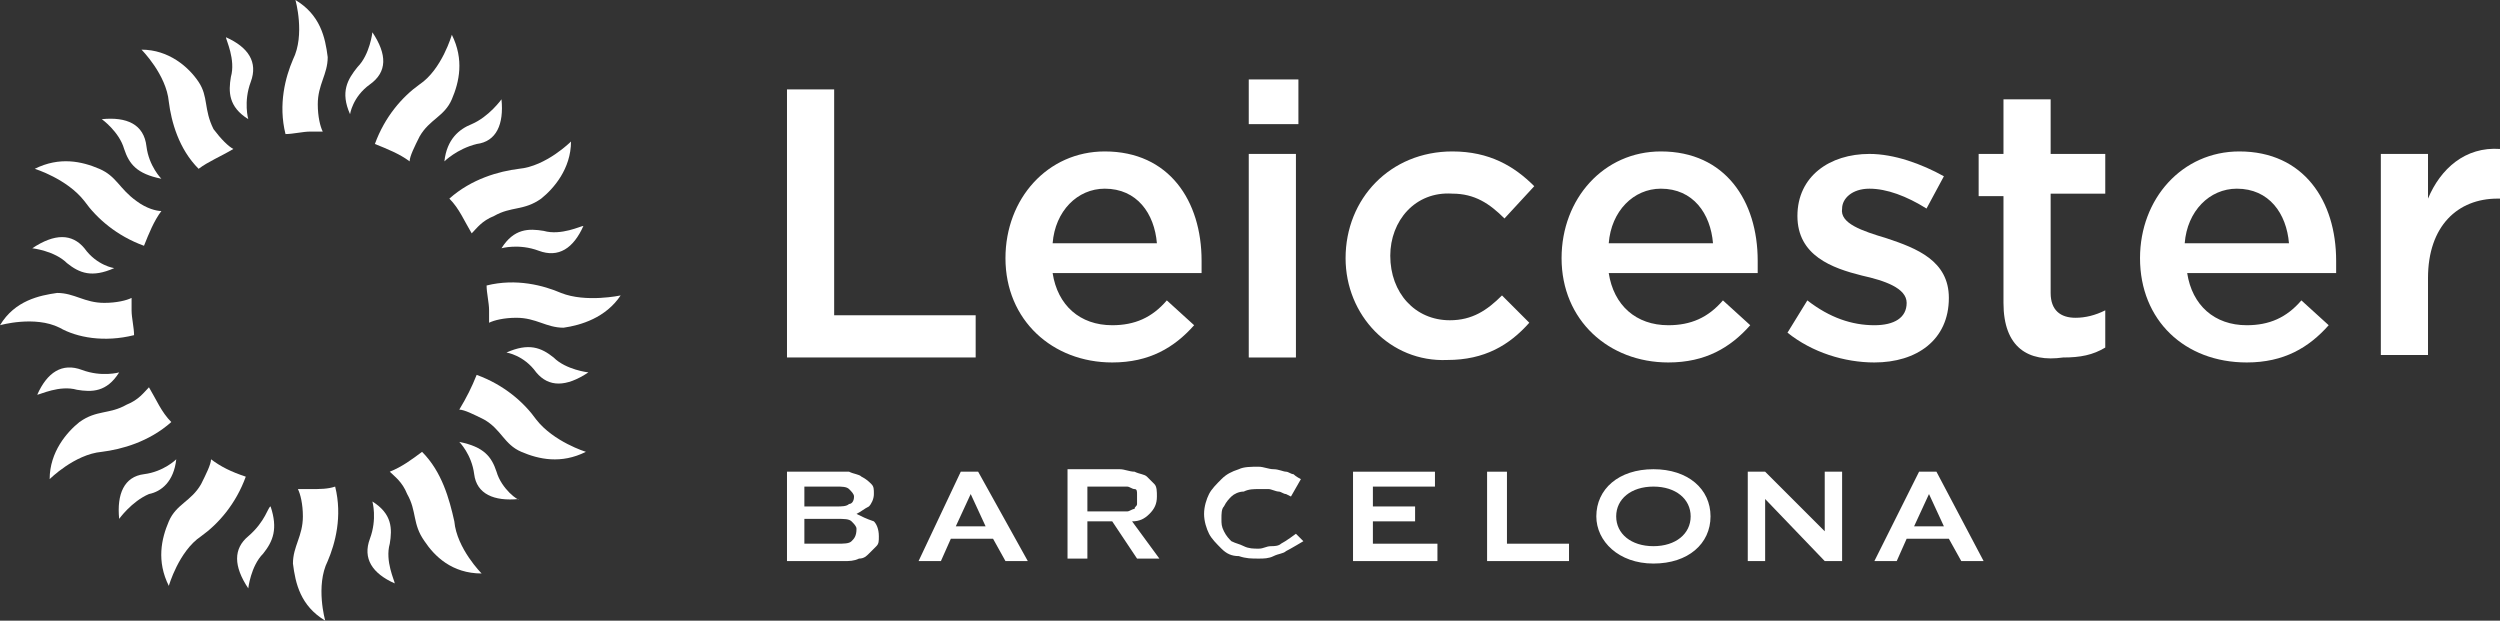 <?xml version="1.0" encoding="utf-8"?>
<!-- Generator: Adobe Illustrator 28.0.0, SVG Export Plug-In . SVG Version: 6.00 Build 0)  -->
<svg version="1.1" id="LT_x5F_wh" xmlns="http://www.w3.org/2000/svg" xmlns:xlink="http://www.w3.org/1999/xlink" x="0px" y="0px"
	 viewBox="0 0 100.7 25" style="enable-background:new 0 0 100.7 25;" xml:space="preserve">
<rect x="0" y="0" width="100.7" height="25" fill="#333333" stroke="none"/>
<style type="text/css">
	.st0{fill:#FFFFFF;}
</style>
<g id="LT_x5F_wh_00000165214080141626199580000016220490967034323384_">
	<g id="barc">
		<path class="st0" d="M38.7,19L37,22.6h0.9l0.4-0.9h1.7l0.5,0.9h0.9L39.4,19H38.7z M38.5,21.2l0.6-1.3l0.6,1.3H38.5z"/>
		<path class="st0" d="M78,19h-0.7l-1.8,3.6h0.9l0.4-0.9h1.7l0.5,0.9h0.9L78,19z M77.1,21.2l0.6-1.3l0.6,1.3H77.1z"/>
		<path class="st0" d="M52.2,21.5c0,0-0.4,0.3-0.6,0.4c-0.1,0.1-0.3,0.1-0.4,0.1c-0.2,0-0.3,0.1-0.5,0.1c-0.2,0-0.4,0-0.6-0.1
			c-0.2-0.1-0.3-0.1-0.5-0.2c-0.1-0.1-0.2-0.2-0.3-0.4c-0.1-0.2-0.1-0.3-0.1-0.5c0-0.2,0-0.4,0.1-0.5c0.1-0.2,0.2-0.3,0.3-0.4
			c0.1-0.1,0.3-0.2,0.5-0.2c0.2-0.1,0.4-0.1,0.6-0.1c0.1,0,0.2,0,0.4,0c0.1,0,0.3,0.1,0.4,0.1c0.1,0,0.2,0.1,0.3,0.1
			C51.8,19.9,52,20,52,20l0,0l0.4-0.7l0,0c0,0-0.2-0.1-0.3-0.2c-0.1,0-0.2-0.1-0.3-0.1c-0.1,0-0.3-0.1-0.5-0.1
			c-0.2,0-0.4-0.1-0.6-0.1c-0.3,0-0.6,0-0.8,0.1c-0.3,0.1-0.5,0.2-0.7,0.4c-0.2,0.2-0.4,0.4-0.5,0.6c-0.1,0.2-0.2,0.5-0.2,0.8
			c0,0.3,0.1,0.6,0.2,0.8c0.1,0.2,0.3,0.4,0.5,0.6c0.2,0.2,0.4,0.3,0.7,0.3c0.3,0.1,0.5,0.1,0.8,0.1c0.2,0,0.4,0,0.6-0.1
			c0.2-0.1,0.4-0.1,0.5-0.2c0.2-0.1,0.7-0.4,0.7-0.4l0,0L52.2,21.5L52.2,21.5z"/>
		<path class="st0" d="M34.5,20.7L34.5,20.7c0.2-0.1,0.3-0.2,0.5-0.3c0.1-0.1,0.2-0.3,0.2-0.5c0-0.2,0-0.3-0.1-0.4
			c-0.1-0.1-0.2-0.2-0.4-0.3c-0.1-0.1-0.3-0.1-0.5-0.2C34,19,33.8,19,33.6,19h-1.9v3.6h2.3c0.2,0,0.4,0,0.6-0.1
			c0.2,0,0.3-0.1,0.4-0.2c0.1-0.1,0.2-0.2,0.3-0.3c0.1-0.1,0.1-0.2,0.1-0.4c0-0.3-0.1-0.5-0.2-0.6C34.9,20.9,34.7,20.8,34.5,20.7z
			 M32.4,19.6h1.3c0.2,0,0.4,0,0.5,0.1c0.1,0.1,0.2,0.2,0.2,0.3c0,0.2-0.1,0.3-0.2,0.3c-0.1,0.1-0.3,0.1-0.5,0.1h-1.3V19.6z
			 M34.3,21.8c-0.1,0.1-0.3,0.1-0.6,0.1h-1.3v-1h1.3c0.3,0,0.5,0,0.6,0.1c0.1,0.1,0.2,0.2,0.2,0.3C34.5,21.6,34.4,21.7,34.3,21.8z"
			/>
		<path class="st0" d="M46.3,20.7c0.2-0.2,0.3-0.4,0.3-0.7c0-0.2,0-0.4-0.1-0.5c-0.1-0.1-0.2-0.2-0.3-0.3c-0.1-0.1-0.3-0.1-0.5-0.2
			c-0.2,0-0.4-0.1-0.6-0.1H43v3.6h0.8v-1.5h1l1,1.5h0.9l-1.1-1.5C45.9,21,46.1,20.9,46.3,20.7z M45,20.6h-1.2v-1H45
			c0.2,0,0.3,0,0.4,0c0.1,0,0.2,0.1,0.3,0.1c0.1,0,0.1,0.1,0.1,0.2c0,0.1,0,0.1,0,0.2c0,0.1,0,0.1,0,0.2c0,0.1-0.1,0.1-0.1,0.2
			c-0.1,0-0.2,0.1-0.3,0.1C45.3,20.6,45.1,20.6,45,20.6z"/>
		<polygon class="st0" points="55.3,21 57,21 57,20.4 55.3,20.4 55.3,19.6 57.8,19.6 57.8,19 54.5,19 54.5,22.6 57.9,22.6 
			57.9,21.9 55.3,21.9 		"/>
		<polygon class="st0" points="60.7,19 59.9,19 59.9,22.6 63.2,22.6 63.2,21.9 60.7,21.9 		"/>
		<polygon class="st0" points="73.5,21.4 71.1,19 70.4,19 70.4,22.6 71.1,22.6 71.1,20.1 73.5,22.6 74.2,22.6 74.2,19 73.5,19 		"/>
		<path class="st0" d="M66.6,18.9c-1.4,0-2.3,0.8-2.3,1.9c0,1,0.9,1.9,2.3,1.9c1.4,0,2.3-0.8,2.3-1.9C68.9,19.7,68,18.9,66.6,18.9z
			 M66.6,22c-0.9,0-1.5-0.5-1.5-1.2c0-0.7,0.6-1.2,1.5-1.2c0.9,0,1.5,0.5,1.5,1.2C68.1,21.5,67.5,22,66.6,22z"/>
	</g>
	<g id="LT">
		<path class="st0" d="M31.7,3.6h1.9v9.1h5.7v1.7h-7.6V3.6z"/>
		<path class="st0" d="M40.5,10.4L40.5,10.4c0-2.4,1.7-4.3,4-4.3c2.6,0,3.9,2,3.9,4.4c0,0.2,0,0.3,0,0.5h-6c0.2,1.3,1.1,2.1,2.4,2.1
			c0.9,0,1.6-0.3,2.2-1l1.1,1c-0.8,0.9-1.8,1.5-3.3,1.5C42.4,14.6,40.5,12.9,40.5,10.4z M46.6,9.8c-0.1-1.2-0.8-2.2-2.1-2.2
			c-1.1,0-2,0.9-2.1,2.2H46.6z"/>
		<path class="st0" d="M50.3,3.2h2V5h-2V3.2z M50.3,6.2h1.9v8.2h-1.9V6.2z"/>
		<path class="st0" d="M54.2,10.4L54.2,10.4c0-2.4,1.8-4.3,4.3-4.3c1.5,0,2.5,0.6,3.3,1.4l-1.2,1.3c-0.6-0.6-1.2-1-2.1-1
			C57,7.7,56,8.9,56,10.3v0c0,1.5,1,2.6,2.4,2.6c0.9,0,1.5-0.4,2.1-1l1.1,1.1c-0.8,0.9-1.8,1.5-3.3,1.5C56,14.6,54.2,12.7,54.2,10.4
			z"/>
		<path class="st0" d="M62.9,10.4L62.9,10.4c0-2.4,1.7-4.3,4-4.3c2.6,0,3.9,2,3.9,4.4c0,0.2,0,0.3,0,0.5h-6c0.2,1.3,1.1,2.1,2.4,2.1
			c0.9,0,1.6-0.3,2.2-1l1.1,1c-0.8,0.9-1.8,1.5-3.3,1.5C64.8,14.6,62.9,12.9,62.9,10.4z M69,9.8c-0.1-1.2-0.8-2.2-2.1-2.2
			c-1.1,0-2,0.9-2.1,2.2H69z"/>
		<path class="st0" d="M72,13.4l0.8-1.3c0.9,0.7,1.8,1,2.7,1c0.8,0,1.3-0.3,1.3-0.9v0c0-0.6-0.9-0.9-1.8-1.1
			c-1.2-0.3-2.6-0.8-2.6-2.4v0c0-1.6,1.3-2.5,2.9-2.5c1,0,2.1,0.4,3,0.9l-0.7,1.3c-0.8-0.5-1.6-0.8-2.3-0.8c-0.7,0-1.1,0.4-1.1,0.8
			v0C74.1,9,75,9.3,76,9.6c1.2,0.4,2.5,0.9,2.5,2.4v0c0,1.7-1.3,2.6-3,2.6C74.3,14.6,73,14.2,72,13.4z"/>
		<path class="st0" d="M80.7,12.2V7.9h-1V6.2h1V4h1.9v2.2h2.2v1.6h-2.2v4c0,0.7,0.4,1,1,1c0.4,0,0.8-0.1,1.2-0.3v1.5
			c-0.5,0.3-1,0.4-1.7,0.4C81.7,14.6,80.7,14,80.7,12.2z"/>
		<path class="st0" d="M86.2,10.4L86.2,10.4c0-2.4,1.7-4.3,4-4.3c2.6,0,3.9,2,3.9,4.4c0,0.2,0,0.3,0,0.5h-6c0.2,1.3,1.1,2.1,2.4,2.1
			c0.9,0,1.6-0.3,2.2-1l1.1,1c-0.8,0.9-1.8,1.5-3.3,1.5C88,14.6,86.2,12.9,86.2,10.4z M92.2,9.8c-0.1-1.2-0.8-2.2-2.1-2.2
			c-1.1,0-2,0.9-2.1,2.2H92.2z"/>
		<path class="st0" d="M95.9,6.2h1.9v1.8c0.5-1.2,1.5-2.1,2.9-2v2h-0.1c-1.6,0-2.8,1.1-2.8,3.2v3.1h-1.9V6.2z"/>
	</g>
	<g id="mark">
		<path class="st0" d="M5.4,13.5c0-0.3-0.1-0.7-0.1-1c0-0.2,0-0.3,0-0.5c-0.2,0.1-0.6,0.2-1.1,0.2c-0.8,0-1.2-0.4-1.9-0.4
			c-0.7,0.1-1.7,0.3-2.3,1.3c0,0,1.4-0.4,2.4,0.1C3.1,13.6,4.2,13.8,5.4,13.5z"/>
		<path class="st0" d="M4.6,10.8c0,0-0.7-0.1-1.2-0.8c-0.5-0.6-1.2-0.6-2.1,0c0,0,0.9,0.1,1.4,0.6C3.2,11,3.7,11.2,4.6,10.8z"/>
		<path class="st0" d="M3.1,15.7c0.6,0.1,1.2,0.1,1.7-0.7c0,0-0.7,0.2-1.5-0.1c-0.8-0.3-1.4,0.1-1.8,1C1.6,15.9,2.4,15.5,3.1,15.7z"
			/>
		<path class="st0" d="M12.5,19.7c-0.2,0-0.3,0-0.5,0c0.1,0.2,0.2,0.6,0.2,1.1c0,0.8-0.4,1.2-0.4,1.9c0.1,0.8,0.3,1.7,1.3,2.3
			c0,0-0.4-1.4,0.1-2.4c0.3-0.7,0.6-1.8,0.3-3C13.2,19.7,12.9,19.7,12.5,19.7z"/>
		<path class="st0" d="M10,21.6c-0.6,0.5-0.6,1.2,0,2.1c0,0,0.1-0.9,0.6-1.4c0.4-0.5,0.6-1,0.3-1.9C10.8,20.4,10.7,21,10,21.6z"/>
		<path class="st0" d="M15.7,21.9c0.1-0.6,0.1-1.2-0.7-1.7c0,0,0.2,0.7-0.1,1.5c-0.3,0.8,0.1,1.4,1,1.8
			C15.9,23.4,15.5,22.6,15.7,21.9z"/>
		<path class="st0" d="M13,5.3c-0.1-0.2-0.2-0.6-0.2-1.1c0-0.8,0.4-1.2,0.4-1.9c-0.1-0.8-0.3-1.7-1.3-2.3c0,0,0.4,1.4-0.1,2.4
			c-0.3,0.7-0.6,1.8-0.3,3c0.3,0,0.7-0.1,1-0.1C12.7,5.3,12.8,5.3,13,5.3z"/>
		<path class="st0" d="M15,1.3c0,0-0.1,0.9-0.6,1.4c-0.4,0.5-0.7,1-0.3,1.9c0,0,0.1-0.7,0.8-1.2C15.6,2.9,15.6,2.2,15,1.3z"/>
		<path class="st0" d="M8,6.8C8.4,6.5,8.9,6.3,9.4,6C9.2,5.9,8.9,5.6,8.6,5.2C8.2,4.4,8.4,3.9,8,3.3C7.6,2.7,6.8,2,5.7,2
			c0,0,1,1,1.1,2.1C6.9,4.9,7.2,6,8,6.8z"/>
		<path class="st0" d="M9.3,3.1C9.2,3.7,9.2,4.3,10,4.8c0,0-0.2-0.7,0.1-1.5c0.3-0.8-0.1-1.4-1-1.8C9.1,1.6,9.5,2.4,9.3,3.1z"/>
		<path class="st0" d="M3.4,8.1c0.5,0.7,1.3,1.4,2.4,1.8C6,9.4,6.2,8.9,6.5,8.5c-0.2,0-0.6-0.1-1-0.4C4.8,7.6,4.7,7.1,4,6.8
			c-0.7-0.3-1.6-0.5-2.6,0C1.4,6.8,2.7,7.2,3.4,8.1z"/>
		<path class="st0" d="M5,6c0.2,0.6,0.5,1,1.5,1.2c0,0-0.5-0.5-0.6-1.3C5.8,5,5.1,4.7,4.1,4.8C4.1,4.8,4.8,5.3,5,6z"/>
		<path class="st0" d="M6,15.6c-0.2,0.2-0.4,0.5-0.9,0.7c-0.7,0.4-1.2,0.2-1.9,0.7C2.7,17.4,2,18.2,2,19.3c0,0,1-1,2.1-1.1
			C4.9,18.1,6,17.8,6.9,17C6.5,16.6,6.3,16.1,6,15.6z"/>
		<path class="st0" d="M8.5,18.5c0,0.2-0.2,0.6-0.4,1c-0.4,0.7-1,0.8-1.3,1.5c-0.3,0.7-0.5,1.6,0,2.6c0,0,0.4-1.4,1.3-2
			c0.7-0.5,1.4-1.3,1.8-2.4C9.3,19,8.9,18.8,8.5,18.5z"/>
		<path class="st0" d="M7.1,18.5c0,0-0.5,0.5-1.3,0.6c-0.8,0.1-1.1,0.8-1,1.8c0,0,0.5-0.7,1.2-1C6.5,19.8,7,19.4,7.1,18.5z"/>
		<path class="st0" d="M17,18.2c-0.4,0.3-0.8,0.6-1.3,0.8c0.2,0.2,0.5,0.4,0.7,0.9c0.4,0.7,0.2,1.2,0.7,1.9c0.4,0.6,1.1,1.3,2.3,1.3
			c0,0-1-1-1.1-2.1C18.1,20.1,17.8,19,17,18.2z"/>
		<path class="st0" d="M21.6,16.9c-0.5-0.7-1.3-1.4-2.4-1.8c-0.2,0.5-0.4,0.9-0.7,1.4c0.2,0,0.6,0.2,1,0.4c0.7,0.4,0.8,1,1.5,1.3
			c0.7,0.3,1.6,0.5,2.6,0C23.6,18.2,22.3,17.8,21.6,16.9z"/>
		<path class="st0" d="M20,19c-0.2-0.6-0.5-1-1.5-1.2c0,0,0.5,0.5,0.6,1.3c0.1,0.8,0.8,1.1,1.8,1C20.9,20.2,20.2,19.7,20,19z"/>
		<path class="st0" d="M22.6,11.8c-0.7-0.3-1.8-0.6-3-0.3c0,0.3,0.1,0.7,0.1,1c0,0.2,0,0.3,0,0.5c0.2-0.1,0.6-0.2,1.1-0.2
			c0.8,0,1.2,0.4,1.9,0.4c0.7-0.1,1.7-0.4,2.3-1.3C25,11.9,23.6,12.2,22.6,11.8z"/>
		<path class="st0" d="M20.4,14.2c0,0,0.7,0.1,1.2,0.8c0.5,0.6,1.2,0.6,2.1,0c0,0-0.9-0.1-1.4-0.6C21.8,14,21.3,13.8,20.4,14.2z"/>
		<path class="st0" d="M19,9.4c0.2-0.2,0.4-0.5,0.9-0.7c0.7-0.4,1.2-0.2,1.9-0.7C22.3,7.6,23,6.8,23,5.7c0,0-1,1-2.1,1.1
			C20.1,6.9,19,7.2,18.1,8C18.5,8.4,18.7,8.9,19,9.4z"/>
		<path class="st0" d="M21.9,9.3c-0.6-0.1-1.2-0.1-1.7,0.7c0,0,0.7-0.2,1.5,0.1c0.8,0.3,1.4-0.1,1.8-1C23.4,9.1,22.6,9.5,21.9,9.3z"
			/>
		<path class="st0" d="M16.5,6.5c0-0.2,0.2-0.6,0.4-1c0.4-0.7,1-0.8,1.3-1.5c0.3-0.7,0.5-1.6,0-2.6c0,0-0.4,1.4-1.3,2
			c-0.7,0.5-1.4,1.3-1.8,2.4C15.6,6,16.1,6.2,16.5,6.5z"/>
		<path class="st0" d="M17.9,6.5c0,0,0.5-0.5,1.3-0.7c0.8-0.1,1.1-0.8,1-1.8c0,0-0.5,0.7-1.2,1C18.5,5.2,18,5.6,17.9,6.5z"/>
	</g>
</g>
</svg>
